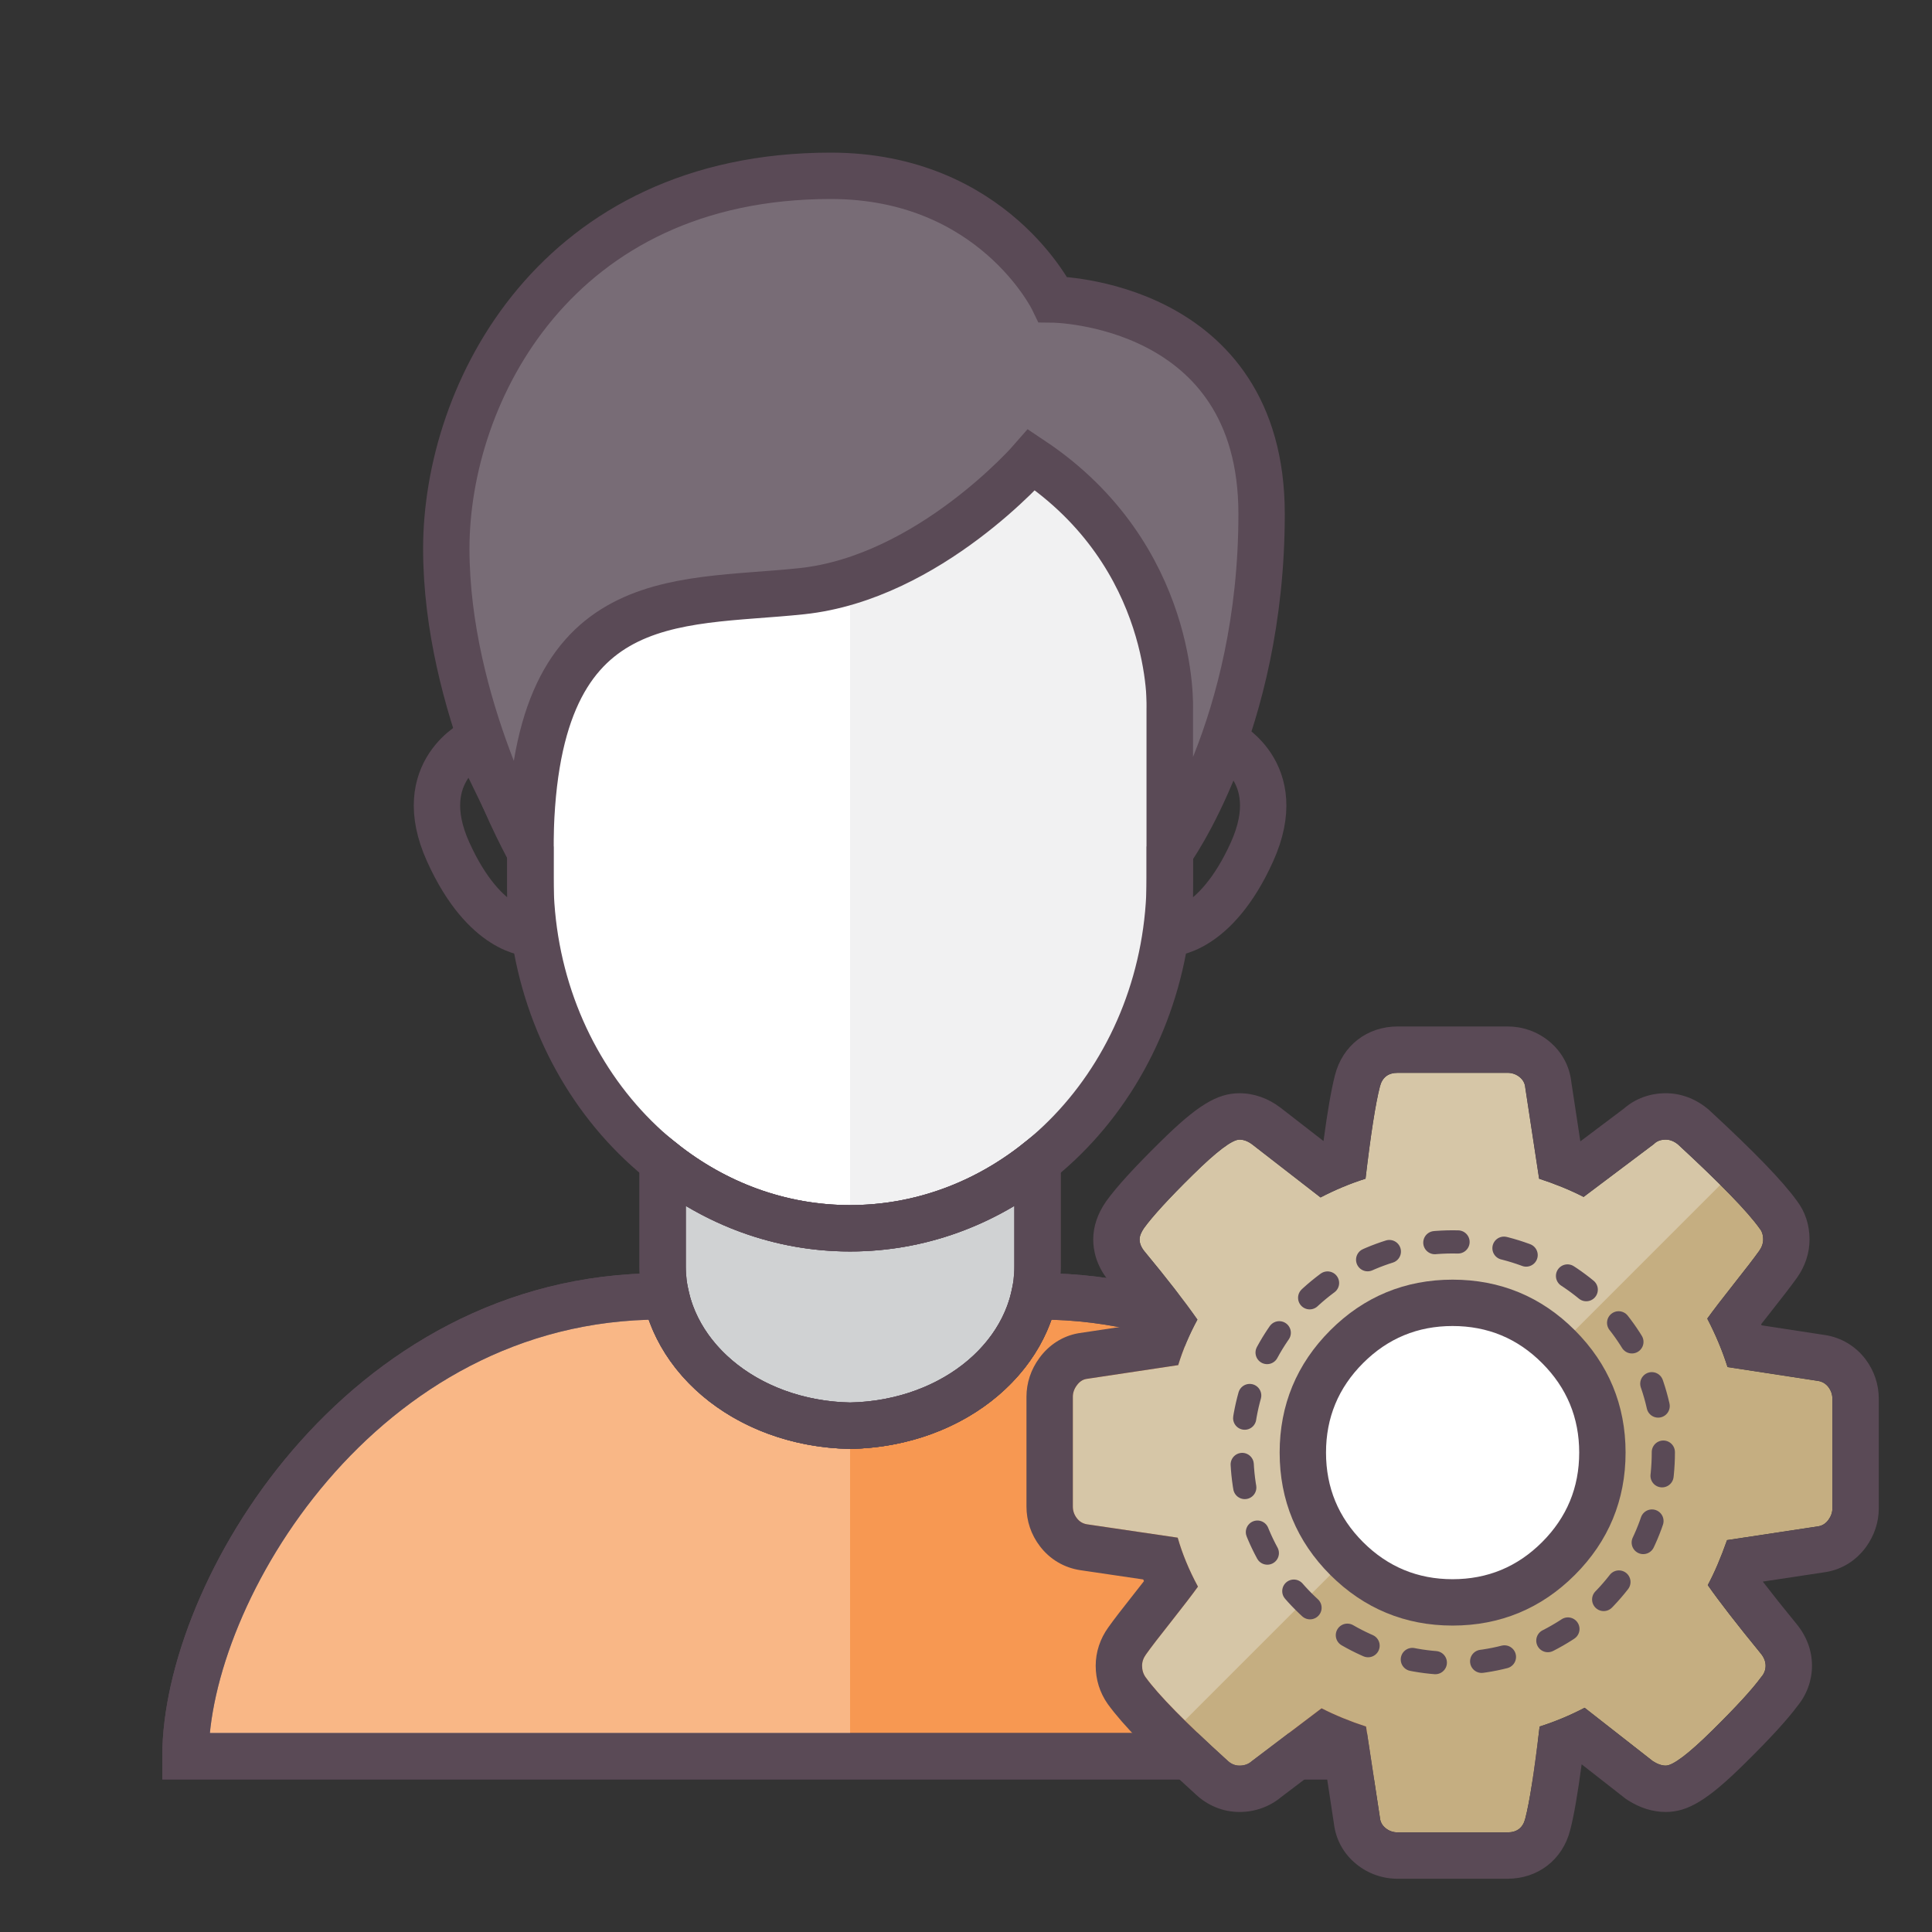 <?xml version="1.0" encoding="utf-8"?>
<!-- Generator: Adobe Illustrator 15.1.0, SVG Export Plug-In . SVG Version: 6.00 Build 0)  -->
<!DOCTYPE svg PUBLIC "-//W3C//DTD SVG 1.1//EN" "http://www.w3.org/Graphics/SVG/1.1/DTD/svg11.dtd">
<svg version="1.1" id="Layer_1" xmlns="http://www.w3.org/2000/svg" xmlns:xlink="http://www.w3.org/1999/xlink" x="0px" y="0px"
	 width="500px" height="500px" viewBox="0 0 500 500" enable-background="new 0 0 500 500" xml:space="preserve">
<rect x="0" y="0" width="500" height="500" fill="#333333" stroke="none"/>
<g>
	<path fill="#F79852" stroke="#5A4A56" stroke-width="12" d="M269,335.5h-1.375C263.381,354.254,244,368.504,220,368.975
		c-24-0.471-43.381-14.721-47.625-33.475H171c-78,0-123,77-123,119c34,0,310,0,344,0C392,412.5,347,335.5,269,335.5z"/>
	<path opacity="0.3" fill="#FFFFFF" d="M220,368.975c-24-0.471-43.381-14.721-47.625-33.475H171c-78,0-123,77-123,119
		c17,0,94.5,0,172,0V368.975z"/>
	<path fill="#FFFFFF" d="M220,89.979c-45.702,0-82.75,40.604-82.75,90.689v46.521c0,50.088,37.048,90.69,82.75,90.69
		c45.701,0,82.75-40.603,82.75-90.69v-46.521C302.75,130.582,265.701,89.979,220,89.979z"/>
	<path fill="#F1F1F2" d="M302.75,227.19v-46.521c0-50.086-37.049-90.689-82.75-90.689V317.88
		C265.701,317.88,302.75,277.278,302.75,227.19z"/>
	<path fill="#D0D2D3" stroke="#5A4A56" stroke-width="12" d="M220,317.88c-18.117,0-34.872-6.386-48.5-17.209v27.079
		c0,22.445,21.286,40.691,48.5,41.225c27.214-0.533,48.5-18.779,48.5-41.225v-27.079C254.871,311.494,238.117,317.88,220,317.88z"/>
	<path fill="none" stroke="#5A4A56" stroke-width="12" d="M220,89.979c-45.702,0-82.75,40.604-82.75,90.689v46.521
		c0,50.088,37.048,90.69,82.75,90.69c45.701,0,82.75-40.603,82.75-90.69v-46.521C302.75,130.582,265.701,89.979,220,89.979z"/>
	<path fill="none" stroke="#5A4A56" stroke-width="12" d="M269,335.5h-1.375C263.381,354.254,244,368.504,220,368.975
		c-24-0.471-43.381-14.721-47.625-33.475H171c-78,0-123,77-123,119c34,0,310,0,344,0C392,412.5,347,335.5,269,335.5z"/>
	<path fill="none" stroke="#5A4A56" stroke-width="12" d="M220,317.88c-18.117,0-34.872-6.386-48.5-17.209v27.079
		c0,22.445,21.286,40.691,48.5,41.225c27.214-0.533,48.5-18.779,48.5-41.225v-27.079C254.871,311.494,238.117,317.88,220,317.88z"/>
	<path fill="none" stroke="#5A4A56" stroke-width="12" d="M123.263,191.724L137.25,220.5v21c0,0-11.75,0-21.25-21
		S123.263,191.724,123.263,191.724z"/>
	<path fill="none" stroke="#5A4A56" stroke-width="12" d="M316.736,191.724L302.75,220.5v21c0,0,11.75,0,21.25-21
		S316.736,191.724,316.736,191.724z"/>
	<path fill="#786C76" stroke="#5A4A56" stroke-width="12" d="M267,119c0,0-26.5,30.5-59.5,34s-70.25-2-70.25,67.5
		c0,0-21.75-38-21.75-78.5S144,45.5,215,45.5c42,0,57.5,32,57.5,32s54,0.5,54,55.5s-23.75,87.5-23.75,87.5v-37
		C302.75,183.5,304.5,144,267,119z"/>
</g>
<g>
	<g>
		<g>
			<path fill="#C5AE81" d="M474.22,361.985v28.404c0,1.028-0.354,2.016-1.025,2.95c-0.689,0.933-1.549,1.491-2.558,1.661
				l-23.681,3.584c-1.625,4.607-3.287,8.487-4.985,11.643c2.985,4.273,7.54,10.153,13.681,17.655
				c0.859,1.028,1.287,2.109,1.287,3.212c0,1.099-0.391,2.09-1.155,2.947c-2.298,3.152-6.534,7.763-12.672,13.81
				c-6.142,6.064-10.153,9.089-12.021,9.089c-1.024,0-2.145-0.392-3.339-1.157l-17.654-13.812c-3.75,1.961-7.633,3.583-11.645,4.855
				c-1.365,11.604-2.598,19.538-3.715,23.811c-0.598,2.389-2.13,3.584-4.611,3.584h-28.404c-1.194,0-2.24-0.373-3.135-1.1
				c-0.896-0.711-1.382-1.644-1.474-2.746l-3.583-23.549c-4.18-1.365-8.008-2.934-11.517-4.723l-18.046,13.679
				c-0.842,0.766-1.923,1.157-3.191,1.157c-1.194,0-2.259-0.465-3.209-1.399c-10.749-9.741-17.785-16.908-21.106-21.499
				c-0.601-0.857-0.897-1.849-0.897-2.947c0-1.029,0.336-2,1.025-2.949c1.271-1.794,3.455-4.628,6.532-8.511
				c3.062-3.883,5.376-6.888,6.906-9.016c-2.315-4.274-4.05-8.49-5.245-12.67l-23.422-3.454c-1.12-0.166-2.015-0.709-2.688-1.606
				c-0.689-0.892-1.024-1.902-1.024-3.004v-28.405c0-1.024,0.335-2.014,1.024-2.947c0.674-0.933,1.495-1.492,2.428-1.66
				l23.813-3.583c1.194-3.919,2.855-7.858,4.982-11.775c-3.414-4.872-7.986-10.749-13.696-17.654
				c-0.841-1.028-1.271-2.056-1.271-3.081c0-0.858,0.374-1.831,1.14-2.947c2.22-3.061,6.418-7.654,12.616-13.754
				c6.178-6.104,10.209-9.146,12.093-9.146c1.102,0,2.22,0.428,3.321,1.267l17.654,13.699c3.771-1.96,7.634-3.582,11.648-4.852
				c1.36-11.609,2.61-19.541,3.713-23.814c0.597-2.389,2.128-3.583,4.608-3.583h28.404c1.195,0,2.24,0.372,3.135,1.084
				c0.898,0.729,1.4,1.662,1.477,2.761l3.583,23.553c4.182,1.364,8.026,2.93,11.514,4.721l18.179-13.679
				c0.766-0.785,1.79-1.156,3.077-1.156c1.103,0,2.165,0.428,3.193,1.267c11.01,10.172,18.045,17.414,21.125,21.76
				c0.58,0.692,0.895,1.627,0.895,2.82c0,1.025-0.353,1.997-1.024,2.947c-1.287,1.794-3.453,4.629-6.533,8.51
				c-3.078,3.883-5.372,6.891-6.904,9.017c2.221,4.273,3.956,8.453,5.242,12.539l23.422,3.582c1.103,0.17,2,0.711,2.689,1.605
				C473.866,359.875,474.22,360.886,474.22,361.985z"/>
		</g>
	</g>
	<g>
		<defs>
			<path id="SVGID_1_" d="M474.22,361.985v28.404c0,1.028-0.354,2.016-1.025,2.95c-0.689,0.933-1.549,1.491-2.558,1.661
				l-23.681,3.584c-1.625,4.607-3.287,8.487-4.985,11.643c2.985,4.273,7.54,10.153,13.681,17.655
				c0.859,1.028,1.287,2.109,1.287,3.212c0,1.099-0.391,2.09-1.155,2.947c-2.298,3.152-6.534,7.763-12.672,13.81
				c-6.142,6.064-10.153,9.089-12.021,9.089c-1.024,0-2.145-0.392-3.339-1.157l-17.654-13.812c-3.75,1.961-7.633,3.583-11.645,4.855
				c-1.365,11.604-2.598,19.538-3.715,23.811c-0.598,2.389-2.13,3.584-4.611,3.584h-28.404c-1.194,0-2.24-0.373-3.135-1.1
				c-0.896-0.711-1.382-1.644-1.474-2.746l-3.583-23.549c-4.18-1.365-8.008-2.934-11.517-4.723l-18.046,13.679
				c-0.842,0.766-1.923,1.157-3.191,1.157c-1.194,0-2.259-0.465-3.209-1.399c-10.749-9.741-17.785-16.908-21.106-21.499
				c-0.601-0.857-0.897-1.849-0.897-2.947c0-1.029,0.336-2,1.025-2.949c1.271-1.794,3.455-4.628,6.532-8.511
				c3.062-3.883,5.376-6.888,6.906-9.016c-2.315-4.274-4.05-8.49-5.245-12.67l-23.422-3.454c-1.12-0.166-2.015-0.709-2.688-1.606
				c-0.689-0.892-1.024-1.902-1.024-3.004v-28.405c0-1.024,0.335-2.014,1.024-2.947c0.674-0.933,1.495-1.492,2.428-1.66
				l23.813-3.583c1.194-3.919,2.855-7.858,4.982-11.775c-3.414-4.872-7.986-10.749-13.696-17.654
				c-0.841-1.028-1.271-2.056-1.271-3.081c0-0.858,0.374-1.831,1.14-2.947c2.22-3.061,6.418-7.654,12.616-13.754
				c6.178-6.104,10.209-9.146,12.093-9.146c1.102,0,2.22,0.428,3.321,1.267l17.654,13.699c3.771-1.96,7.634-3.582,11.648-4.852
				c1.36-11.609,2.61-19.541,3.713-23.814c0.597-2.389,2.128-3.583,4.608-3.583h28.404c1.195,0,2.24,0.372,3.135,1.084
				c0.898,0.729,1.4,1.662,1.477,2.761l3.583,23.553c4.182,1.364,8.026,2.93,11.514,4.721l18.179-13.679
				c0.766-0.785,1.79-1.156,3.077-1.156c1.103,0,2.165,0.428,3.193,1.267c11.01,10.172,18.045,17.414,21.125,21.76
				c0.58,0.692,0.895,1.627,0.895,2.82c0,1.025-0.353,1.997-1.024,2.947c-1.287,1.794-3.453,4.629-6.533,8.51
				c-3.078,3.883-5.372,6.891-6.904,9.017c2.221,4.273,3.956,8.453,5.242,12.539l23.422,3.582c1.103,0.17,2,0.711,2.689,1.605
				C473.866,359.875,474.22,360.886,474.22,361.985z"/>
		</defs>
		<clipPath id="SVGID_2_">
			<use xlink:href="#SVGID_1_"  overflow="visible"/>
		</clipPath>
		<polygon opacity="0.3" clip-path="url(#SVGID_2_)" fill="#FFFFFF" points="262.187,489.681 262.187,262.188 489.68,262.188 		"/>
	</g>
	<g>
		<g>
			<path fill="#5A4A56" d="M390.127,277.648c1.195,0,2.24,0.372,3.135,1.084c0.898,0.729,1.4,1.662,1.477,2.761l3.583,23.553
				c4.182,1.364,8.026,2.93,11.514,4.721l18.179-13.679c0.766-0.785,1.79-1.156,3.077-1.156c1.103,0,2.165,0.428,3.193,1.267
				c11.01,10.172,18.045,17.414,21.125,21.76c0.58,0.692,0.895,1.627,0.895,2.82c0,1.025-0.353,1.997-1.024,2.947
				c-1.287,1.794-3.453,4.629-6.533,8.51c-3.078,3.883-5.372,6.891-6.904,9.017c2.221,4.273,3.956,8.453,5.242,12.539l23.422,3.582
				c1.103,0.17,2,0.711,2.689,1.605c0.671,0.897,1.025,1.908,1.025,3.007v28.404c0,1.028-0.354,2.016-1.025,2.95
				c-0.689,0.933-1.549,1.491-2.558,1.661l-23.681,3.584c-1.625,4.607-3.287,8.487-4.985,11.643
				c2.985,4.273,7.54,10.153,13.681,17.655c0.859,1.028,1.287,2.109,1.287,3.212c0,1.099-0.391,2.09-1.155,2.947
				c-2.298,3.152-6.534,7.763-12.672,13.81c-6.142,6.064-10.153,9.089-12.021,9.089c-1.024,0-2.145-0.392-3.339-1.157
				l-17.654-13.812c-3.75,1.961-7.633,3.583-11.645,4.855c-1.365,11.604-2.598,19.538-3.715,23.811
				c-0.598,2.389-2.13,3.584-4.611,3.584h-28.404c-1.194,0-2.24-0.373-3.135-1.1c-0.896-0.711-1.382-1.644-1.474-2.746
				l-3.583-23.549c-4.18-1.365-8.008-2.934-11.517-4.723l-18.046,13.679c-0.842,0.766-1.923,1.157-3.191,1.157
				c-1.194,0-2.259-0.465-3.209-1.399c-10.749-9.741-17.785-16.908-21.106-21.499c-0.601-0.857-0.897-1.849-0.897-2.947
				c0-1.029,0.336-2,1.025-2.949c1.271-1.794,3.455-4.628,6.532-8.511c3.062-3.883,5.376-6.888,6.906-9.016
				c-2.315-4.274-4.05-8.49-5.245-12.67l-23.422-3.454c-1.12-0.166-2.015-0.709-2.688-1.606c-0.689-0.892-1.024-1.902-1.024-3.004
				v-28.405c0-1.024,0.335-2.014,1.024-2.947c0.674-0.933,1.495-1.492,2.428-1.66l23.813-3.583
				c1.194-3.919,2.855-7.858,4.982-11.775c-3.414-4.872-7.986-10.749-13.696-17.654c-0.841-1.028-1.271-2.056-1.271-3.081
				c0-0.858,0.374-1.831,1.14-2.947c2.22-3.061,6.418-7.654,12.616-13.754c6.178-6.104,10.209-9.146,12.093-9.146
				c1.102,0,2.22,0.428,3.321,1.267l17.654,13.699c3.771-1.96,7.634-3.582,11.648-4.852c1.36-11.609,2.61-19.541,3.713-23.814
				c0.597-2.389,2.128-3.583,4.608-3.583H390.127 M390.127,265.648h-28.404c-7.932,0-14.301,4.955-16.239,12.628
				c-0.954,3.715-1.931,9.325-2.96,17.029l-11.068-8.588l-0.043-0.033l-0.043-0.033c-3.196-2.434-6.858-3.72-10.592-3.72
				c-5.807,0-10.986,3.182-20.527,12.609c-6.669,6.562-11.22,11.555-13.896,15.245l-0.093,0.127l-0.089,0.131
				c-2.152,3.138-3.244,6.413-3.244,9.734c0,2.649,0.69,6.652,3.981,10.677l0.021,0.025l0.021,0.026
				c3.364,4.067,6.308,7.754,8.804,11.025l-16.44,2.474l-0.172,0.025l-0.17,0.031c-3.962,0.713-7.507,2.981-9.988,6.389
				c-2.184,2.976-3.337,6.442-3.337,10.028v28.405c0,3.751,1.203,7.303,3.479,10.276c2.565,3.381,6.281,5.583,10.474,6.204
				l16.269,2.399c0.061,0.146,0.121,0.292,0.183,0.438c-0.709,0.91-1.492,1.908-2.354,3.002c-3.376,4.259-5.503,7.033-6.869,8.958
				c-2.137,2.971-3.266,6.403-3.266,9.932c0,3.566,1.062,6.966,3.069,9.832l0.052,0.075l0.054,0.074
				c3.833,5.297,11.238,12.898,22.639,23.236c3.145,2.987,7.181,4.628,11.399,4.628c3.984,0,7.766-1.349,10.728-3.812l11.362-8.613
				l2.342,15.389c0.486,4.191,2.557,7.93,5.872,10.58c3.037,2.445,6.716,3.737,10.642,3.737h28.404
				c7.922,0,14.286-4.942,16.234-12.598c0.96-3.69,1.922-9.194,2.965-17.02l11.031,8.63l0.444,0.348l0.474,0.304
				c3.162,2.027,6.465,3.055,9.815,3.055c5.789,0,10.95-3.167,20.453-12.55c6.462-6.367,10.941-11.254,13.667-14.913
				c2.409-2.948,3.729-6.607,3.729-10.383c0-3.918-1.394-7.668-4.03-10.849c-3.403-4.157-6.311-7.81-8.699-10.925l16.224-2.455
				l0.099-0.016l0.099-0.017c4.06-0.684,7.688-2.942,10.214-6.36l0.05-0.067l0.049-0.068c2.145-2.986,3.277-6.427,3.277-9.948
				v-28.404c0-3.68-1.181-7.204-3.414-10.191l-0.053-0.071l-0.054-0.069c-2.562-3.324-6.244-5.505-10.367-6.141l-16.435-2.514
				c-0.04-0.096-0.081-0.192-0.122-0.289c0.739-0.949,1.532-1.959,2.373-3.02c3.072-3.871,5.389-6.891,6.88-8.97l0.024-0.033
				l0.023-0.034c2.111-2.984,3.227-6.399,3.227-9.875c0-3.782-1.143-7.243-3.311-10.048c-3.701-5.123-10.888-12.557-22.565-23.347
				l-0.271-0.25l-0.287-0.234c-3.182-2.596-6.909-3.968-10.778-3.968c-4.083,0-7.859,1.385-10.767,3.925l-11.335,8.528
				l-2.338-15.368c-0.456-4.163-2.509-7.907-5.825-10.6l-0.046-0.037l-0.046-0.037C397.697,266.925,394.029,265.648,390.127,265.648
				L390.127,265.648z"/>
		</g>
	</g>
	<g>
		
			<circle fill="none" stroke="#5A4A56" stroke-width="6" stroke-linecap="round" stroke-dasharray="6.01,12.02" cx="375.934" cy="375.934" r="54.536"/>
	</g>
</g>
<g>
	<path fill="#FFFFFF" d="M375.925,414.698c-10.632,0-19.85-3.816-27.396-11.344c-7.538-7.54-11.356-16.766-11.356-27.428
		c0-10.649,3.819-19.869,11.351-27.403c7.527-7.531,16.747-11.35,27.402-11.35c10.676,0,19.898,3.82,27.41,11.355
		c7.537,7.537,11.362,16.758,11.362,27.397c0,10.652-3.825,19.879-11.369,27.422C395.798,410.879,386.578,414.698,375.925,414.698z"
		/>
	<path fill="#5A4A56" d="M375.925,343.173c9.051,0,16.778,3.189,23.161,9.592c6.402,6.402,9.611,14.128,9.611,23.161
		c0,9.052-3.209,16.777-9.611,23.18c-6.383,6.383-14.11,9.592-23.161,9.592c-9.032,0-16.76-3.209-23.159-9.592
		c-6.4-6.402-9.594-14.128-9.594-23.18c0-9.033,3.193-16.759,9.594-23.161C359.165,346.363,366.892,343.173,375.925,343.173
		 M375.925,331.173c-12.305,0-22.952,4.41-31.646,13.108c-8.696,8.699-13.106,19.347-13.106,31.645
		c0,12.311,4.41,22.964,13.107,31.664c8.725,8.701,19.367,13.107,31.646,13.107c12.302,0,22.949-4.41,31.646-13.106
		c8.71-8.71,13.126-19.363,13.126-31.665c0-12.289-4.416-22.937-13.126-31.646C398.905,335.587,388.254,331.173,375.925,331.173
		L375.925,331.173z"/>
</g>
</svg>
